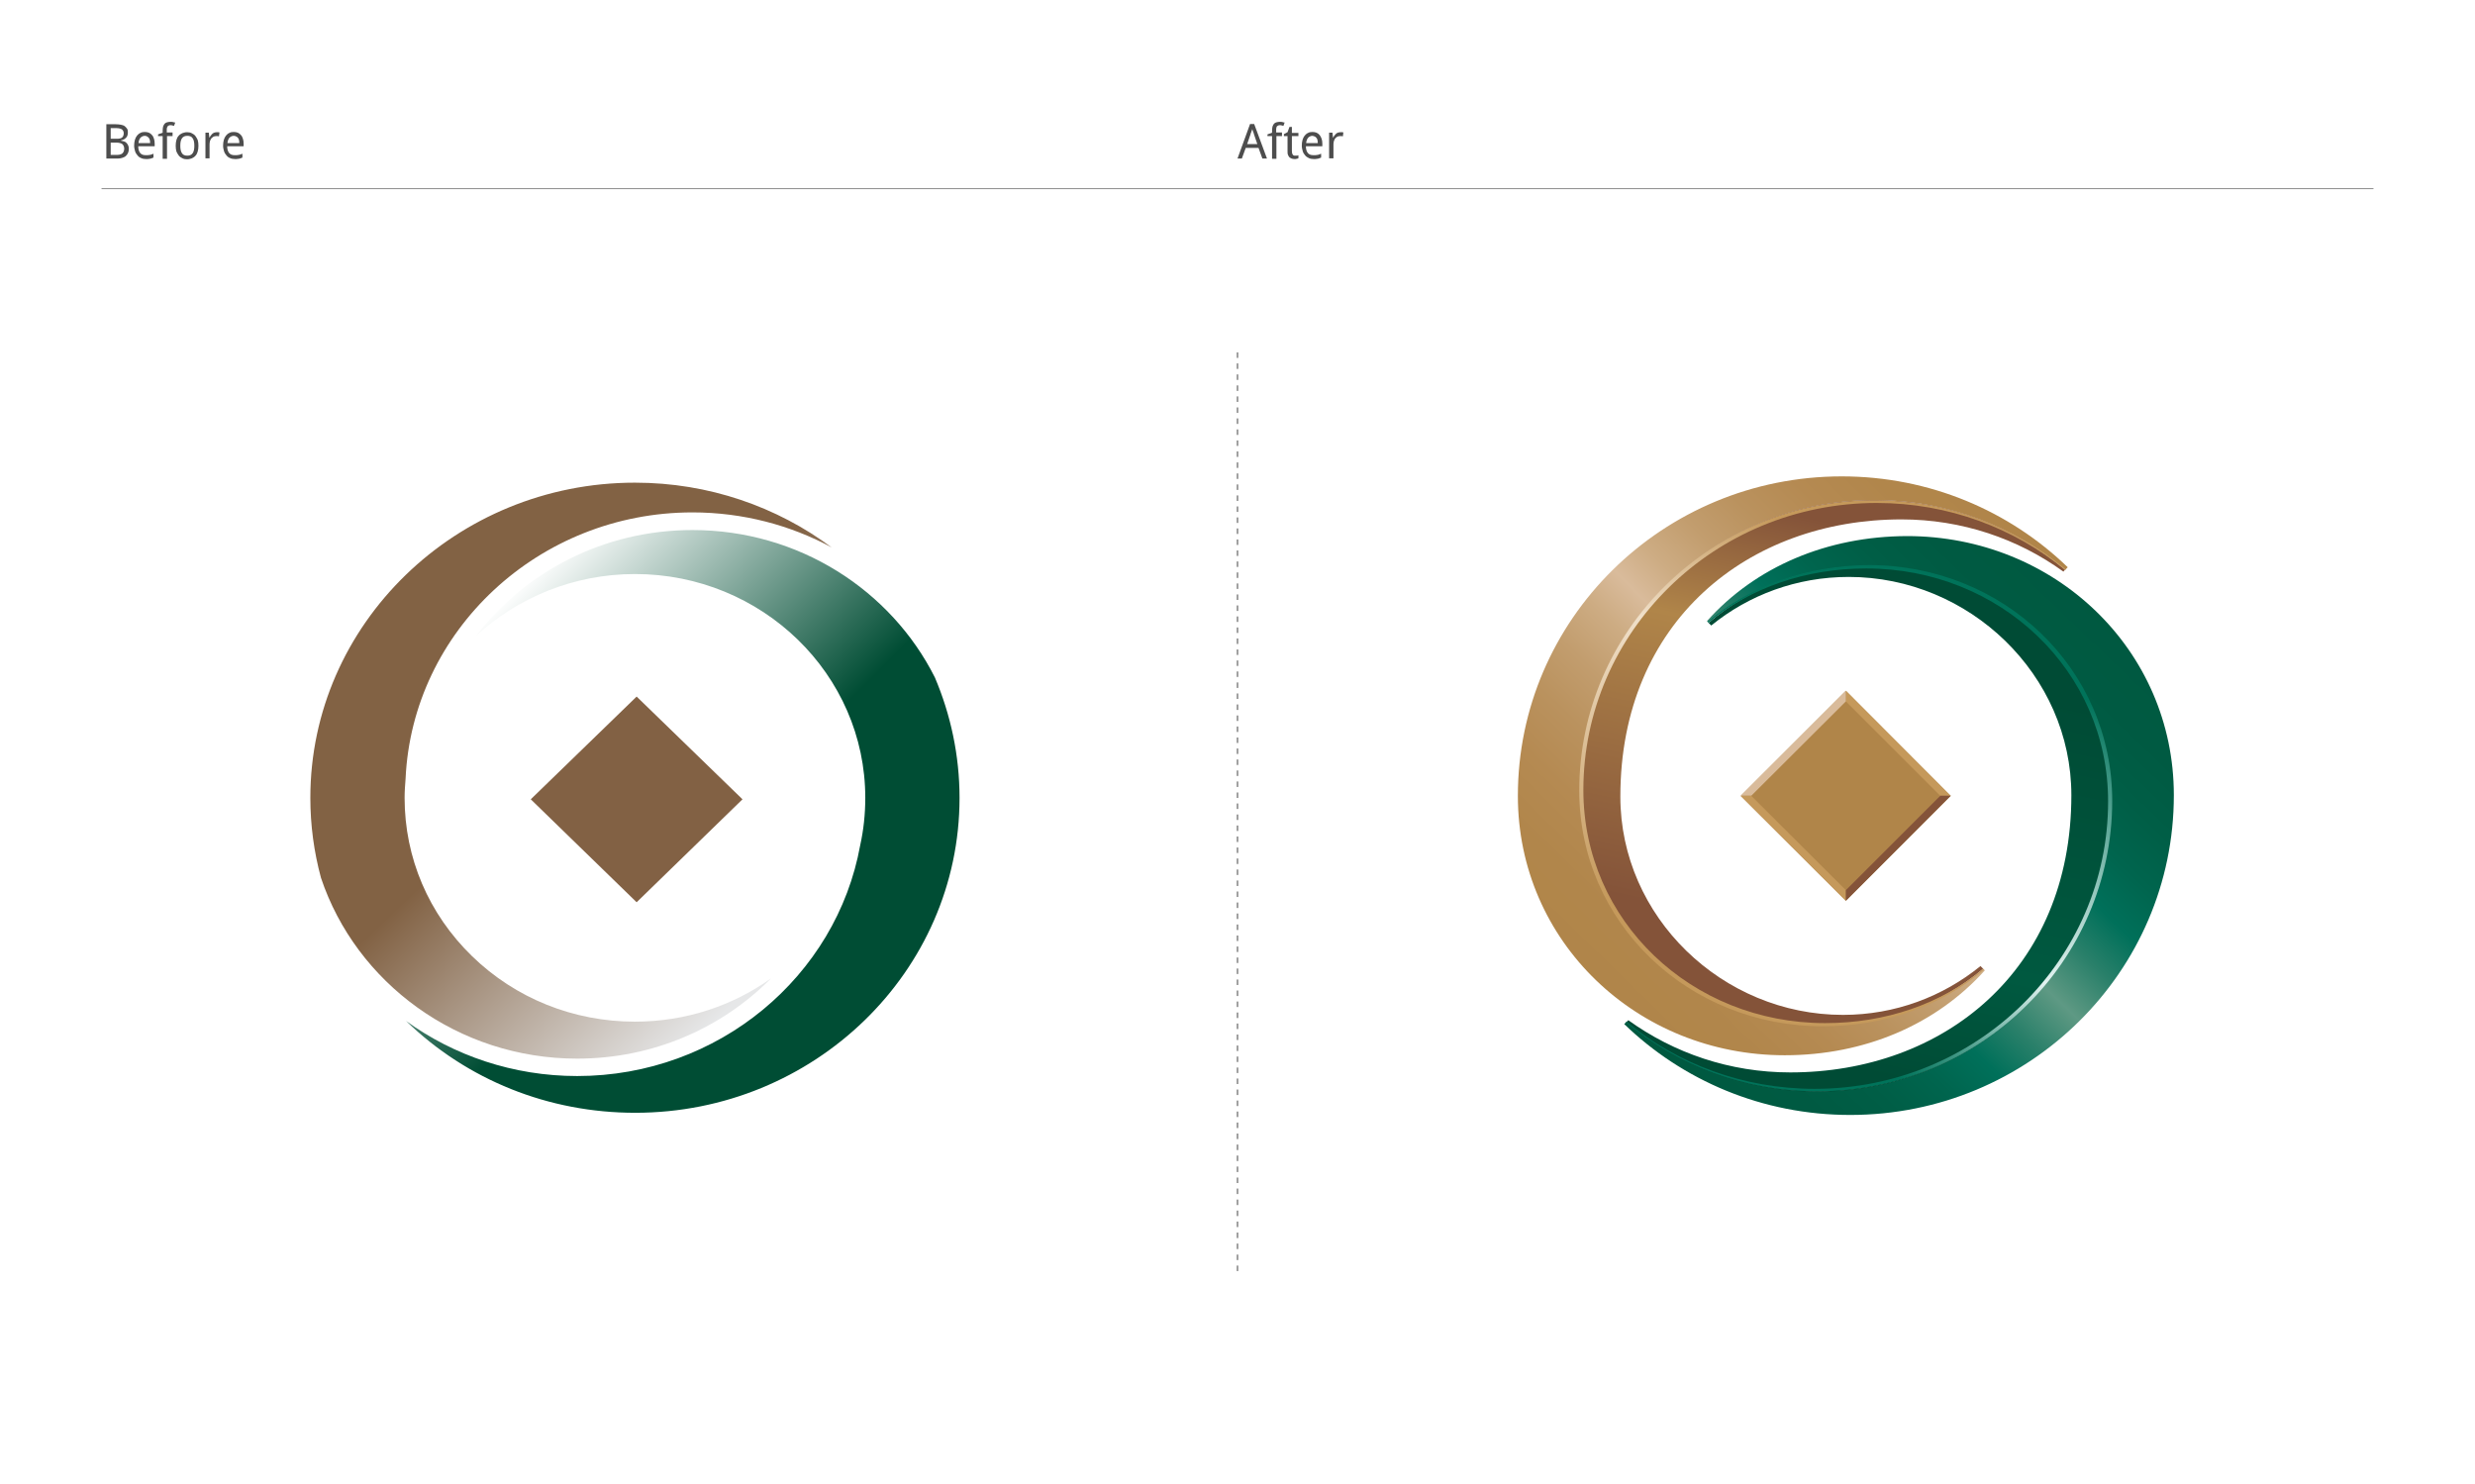 <?xml version="1.0" encoding="utf-8"?>
<!-- Generator: Adobe Illustrator 19.0.0, SVG Export Plug-In . SVG Version: 6.00 Build 0)  -->
<svg version="1.1" id="Layer_1" xmlns="http://www.w3.org/2000/svg" xmlns:xlink="http://www.w3.org/1999/xlink" x="0px" y="0px"
	 viewBox="0 0 1024 614" enable-background="new 0 0 1024 614" xml:space="preserve">
<rect id="XMLID_48_" x="0" y="0" fill="#FFFFFF" width="1024" height="614"/>
<line id="XMLID_47_" fill="none" stroke="#666666" stroke-width="0.3" x1="42" y1="78.1" x2="982" y2="78.1"/>
<g id="XMLID_44_">
	<g id="XMLID_186_">
		<path id="XMLID_200_" fill="#4D4D4D" d="M43.9,51.4h3.9c0.8,0,1.6,0.1,2.2,0.2s1.2,0.3,1.6,0.6c0.4,0.3,0.7,0.7,1,1.1
			s0.3,1,0.3,1.7c0,0.4-0.1,0.8-0.2,1.1s-0.3,0.7-0.6,0.9c-0.2,0.3-0.5,0.5-0.9,0.7c-0.4,0.2-0.8,0.3-1.2,0.4v0.1
			c0.4,0.1,0.9,0.2,1.3,0.3c0.4,0.1,0.7,0.3,1,0.6s0.5,0.6,0.7,1c0.2,0.4,0.3,0.9,0.3,1.4c0,0.7-0.1,1.2-0.3,1.7
			c-0.2,0.5-0.5,0.9-0.9,1.3s-0.9,0.6-1.5,0.8c-0.6,0.2-1.2,0.3-1.9,0.3h-4.7V51.4z M45.8,57.4h2.4c0.5,0,1,0,1.4-0.1
			s0.7-0.2,0.9-0.4c0.2-0.2,0.4-0.4,0.5-0.7c0.1-0.3,0.2-0.6,0.2-1c0-0.8-0.3-1.3-0.8-1.7c-0.5-0.3-1.3-0.5-2.4-0.5h-2.2V57.4z
			 M45.8,58.9v5.2h2.6c0.6,0,1.1-0.1,1.4-0.2c0.4-0.1,0.7-0.3,0.9-0.5c0.2-0.2,0.4-0.5,0.5-0.8c0.1-0.3,0.2-0.7,0.2-1.1
			c0-0.4-0.1-0.7-0.2-1s-0.3-0.6-0.5-0.8s-0.6-0.4-1-0.5c-0.4-0.1-0.9-0.2-1.5-0.2H45.8z"/>
		<path id="XMLID_197_" fill="#4D4D4D" d="M60.4,65.8c-0.7,0-1.4-0.1-2-0.4c-0.6-0.2-1.1-0.6-1.5-1.1c-0.4-0.5-0.8-1-1-1.7
			s-0.4-1.5-0.4-2.3c0-0.9,0.1-1.7,0.3-2.4s0.5-1.3,0.9-1.8s0.9-0.9,1.4-1.1c0.5-0.3,1.1-0.4,1.8-0.4c0.6,0,1.2,0.1,1.7,0.3
			c0.5,0.2,1,0.6,1.3,1c0.4,0.4,0.6,0.9,0.8,1.5c0.2,0.6,0.3,1.2,0.3,2v1.1h-6.8c0,1.3,0.3,2.2,0.8,2.8s1.2,0.9,2.2,0.9
			c0.3,0,0.6,0,0.9,0s0.6-0.1,0.8-0.1s0.5-0.1,0.8-0.2c0.2-0.1,0.5-0.2,0.8-0.3v1.6c-0.3,0.1-0.5,0.2-0.8,0.3
			c-0.3,0.1-0.5,0.2-0.8,0.2s-0.5,0.1-0.8,0.1S60.7,65.8,60.4,65.8z M59.9,56.2c-0.7,0-1.3,0.3-1.8,0.8c-0.4,0.5-0.7,1.2-0.8,2.2
			h4.8c0-0.4,0-0.8-0.1-1.2s-0.2-0.7-0.4-0.9s-0.4-0.5-0.7-0.6C60.7,56.3,60.3,56.2,59.9,56.2z"/>
		<path id="XMLID_195_" fill="#4D4D4D" d="M71.5,56.3h-2.4v9.4h-1.8v-9.4h-1.9v-0.7l1.9-0.7v-0.9c0-0.7,0.1-1.3,0.2-1.7
			s0.4-0.8,0.6-1.1c0.3-0.3,0.6-0.5,1-0.6c0.4-0.1,0.9-0.2,1.4-0.2c0.4,0,0.7,0,1.1,0.1s0.6,0.2,0.9,0.2L72,52.1
			c-0.2-0.1-0.4-0.1-0.7-0.2c-0.2-0.1-0.5-0.1-0.7-0.1c-0.3,0-0.5,0-0.7,0.1c-0.2,0.1-0.3,0.2-0.5,0.3c-0.1,0.2-0.2,0.4-0.3,0.6
			c-0.1,0.3-0.1,0.6-0.1,1v1h2.4V56.3z"/>
		<path id="XMLID_192_" fill="#4D4D4D" d="M82.1,60.3c0,0.9-0.1,1.7-0.3,2.4c-0.2,0.7-0.5,1.3-0.9,1.7c-0.4,0.5-0.9,0.8-1.5,1.1
			c-0.6,0.2-1.2,0.4-2,0.4c-0.7,0-1.3-0.1-1.9-0.4s-1.1-0.6-1.5-1.1c-0.4-0.5-0.7-1.1-1-1.7c-0.2-0.7-0.3-1.5-0.3-2.4
			c0-0.9,0.1-1.7,0.3-2.4c0.2-0.7,0.5-1.3,0.9-1.7c0.4-0.5,0.9-0.8,1.5-1.1c0.6-0.2,1.2-0.4,2-0.4c0.7,0,1.3,0.1,1.9,0.4
			s1.1,0.6,1.5,1.1c0.4,0.5,0.7,1.1,1,1.7C82,58.6,82.1,59.4,82.1,60.3z M74.6,60.3c0,1.4,0.2,2.4,0.7,3.1c0.4,0.7,1.2,1,2.2,1
			c1,0,1.7-0.3,2.2-1s0.7-1.7,0.7-3.1s-0.2-2.4-0.7-3.1c-0.4-0.7-1.2-1-2.2-1c-1,0-1.7,0.3-2.2,1S74.6,58.9,74.6,60.3z"/>
		<path id="XMLID_190_" fill="#4D4D4D" d="M89.6,54.7c0.2,0,0.4,0,0.6,0s0.4,0,0.6,0.1l-0.2,1.6c-0.2,0-0.4-0.1-0.6-0.1
			c-0.2,0-0.4,0-0.5,0c-0.4,0-0.8,0.1-1.1,0.2c-0.3,0.2-0.6,0.4-0.9,0.7s-0.4,0.7-0.6,1.1c-0.1,0.4-0.2,0.9-0.2,1.4v5.8H85V54.9h1.4
			l0.2,2h0.1c0.2-0.3,0.3-0.6,0.5-0.8s0.4-0.5,0.6-0.7c0.2-0.2,0.5-0.4,0.8-0.5C88.9,54.8,89.2,54.7,89.6,54.7z"/>
		<path id="XMLID_187_" fill="#4D4D4D" d="M97.2,65.8c-0.7,0-1.4-0.1-2-0.4c-0.6-0.2-1.1-0.6-1.5-1.1c-0.4-0.5-0.8-1-1-1.7
			s-0.4-1.5-0.4-2.3c0-0.9,0.1-1.7,0.3-2.4s0.5-1.3,0.9-1.8s0.9-0.9,1.4-1.1c0.5-0.3,1.1-0.4,1.8-0.4c0.6,0,1.2,0.1,1.7,0.3
			c0.5,0.2,1,0.6,1.3,1c0.4,0.4,0.6,0.9,0.8,1.5c0.2,0.6,0.3,1.2,0.3,2v1.1h-6.8c0,1.3,0.3,2.2,0.8,2.8s1.2,0.9,2.2,0.9
			c0.3,0,0.6,0,0.9,0s0.6-0.1,0.8-0.1s0.5-0.1,0.8-0.2c0.2-0.1,0.5-0.2,0.8-0.3v1.6c-0.3,0.1-0.5,0.2-0.8,0.3
			c-0.3,0.1-0.5,0.2-0.8,0.2s-0.5,0.1-0.8,0.1S97.5,65.8,97.2,65.8z M96.7,56.2c-0.7,0-1.3,0.3-1.8,0.8c-0.4,0.5-0.7,1.2-0.8,2.2H99
			c0-0.4,0-0.8-0.1-1.2s-0.2-0.7-0.4-0.9s-0.4-0.5-0.7-0.6C97.5,56.3,97.1,56.2,96.7,56.2z"/>
	</g>
</g>
<g id="XMLID_41_">
	<g id="XMLID_156_">
		<path id="XMLID_166_" fill="#4D4D4D" d="M522.3,65.6l-1.6-4.4h-5.3l-1.6,4.4H512l5.2-14.3h1.7l5.3,14.3H522.3z M520.2,59.6
			l-1.4-4.1c0-0.1-0.1-0.3-0.1-0.4c-0.1-0.2-0.1-0.4-0.2-0.5s-0.1-0.4-0.2-0.6s-0.1-0.4-0.2-0.6c0,0.2-0.1,0.4-0.2,0.6
			s-0.1,0.4-0.2,0.6s-0.1,0.4-0.2,0.5c-0.1,0.2-0.1,0.3-0.1,0.4l-1.4,4.1H520.2z"/>
		<path id="XMLID_164_" fill="#4D4D4D" d="M530.5,56.3h-2.4v9.4h-1.8v-9.4h-1.9v-0.7l1.9-0.7v-0.9c0-0.7,0.1-1.3,0.2-1.7
			s0.4-0.8,0.6-1.1c0.3-0.3,0.6-0.5,1-0.6s0.9-0.2,1.4-0.2c0.4,0,0.7,0,1.1,0.1s0.6,0.2,0.9,0.2l-0.5,1.4c-0.2-0.1-0.4-0.1-0.7-0.2
			c-0.2-0.1-0.5-0.1-0.7-0.1s-0.5,0-0.7,0.1s-0.3,0.2-0.5,0.3s-0.2,0.4-0.3,0.6c-0.1,0.3-0.1,0.6-0.1,1v1h2.4V56.3z"/>
		<path id="XMLID_162_" fill="#4D4D4D" d="M535.7,64.4c0.1,0,0.2,0,0.4,0s0.3,0,0.4,0s0.3,0,0.4-0.1c0.1,0,0.2,0,0.3-0.1v1.3
			c-0.1,0-0.2,0.1-0.3,0.1s-0.3,0.1-0.4,0.1s-0.3,0.1-0.5,0.1s-0.3,0-0.5,0c-0.4,0-0.8-0.1-1.1-0.2s-0.6-0.3-0.9-0.5
			c-0.3-0.3-0.4-0.6-0.6-1s-0.2-1-0.2-1.6v-6.2h-1.5v-0.8l1.5-0.8l0.8-2.2h1v2.5h2.7v1.3h-2.7v6.2c0,0.6,0.1,1.1,0.3,1.4
			S535.2,64.4,535.7,64.4z"/>
		<path id="XMLID_159_" fill="#4D4D4D" d="M543.5,65.8c-0.7,0-1.4-0.1-2-0.4s-1.1-0.6-1.5-1.1c-0.4-0.5-0.8-1-1-1.7
			s-0.4-1.5-0.4-2.3c0-0.9,0.1-1.7,0.3-2.4s0.5-1.3,0.9-1.8s0.9-0.9,1.4-1.1c0.5-0.3,1.1-0.4,1.8-0.4c0.6,0,1.2,0.1,1.7,0.3
			s1,0.6,1.3,1s0.6,0.9,0.8,1.5c0.2,0.6,0.3,1.2,0.3,2v1.1h-6.8c0,1.3,0.3,2.2,0.8,2.8s1.2,0.9,2.2,0.9c0.3,0,0.6,0,0.9,0
			s0.6-0.1,0.8-0.1s0.5-0.1,0.8-0.2s0.5-0.2,0.8-0.3v1.6c-0.3,0.1-0.5,0.2-0.8,0.3c-0.3,0.1-0.5,0.2-0.8,0.2s-0.5,0.1-0.8,0.1
			S543.8,65.8,543.5,65.8z M543,56.2c-0.7,0-1.3,0.3-1.8,0.8c-0.4,0.5-0.7,1.2-0.8,2.2h4.8c0-0.4,0-0.8-0.1-1.2s-0.2-0.7-0.4-0.9
			s-0.4-0.5-0.7-0.6S543.4,56.2,543,56.2z"/>
		<path id="XMLID_157_" fill="#4D4D4D" d="M554.6,54.7c0.2,0,0.4,0,0.6,0s0.4,0,0.6,0.1l-0.2,1.6c-0.2,0-0.4-0.1-0.6-0.1
			c-0.2,0-0.4,0-0.5,0c-0.4,0-0.8,0.1-1.1,0.2s-0.6,0.4-0.9,0.7s-0.4,0.7-0.6,1.1c-0.1,0.4-0.2,0.9-0.2,1.4v5.8h-1.8V54.9h1.4l0.2,2
			h0.1c0.2-0.3,0.3-0.6,0.5-0.8s0.4-0.5,0.6-0.7c0.2-0.2,0.5-0.4,0.8-0.5S554.2,54.7,554.6,54.7z"/>
	</g>
</g>
<line id="XMLID_40_" fill="none" stroke="#000000" stroke-width="0.3" stroke-dasharray="2.276,2.276" x1="512" y1="145.8" x2="512" y2="528"/>
<g id="XMLID_15_">
	<g id="XMLID_34_">
		<polygon id="XMLID_39_" fill="#B08549" points="807.1,329.3 763.7,372.7 720.2,329.3 763.7,285.8 		"/>
		<polygon id="XMLID_38_" fill="#C5995B" points="763.7,285.8 807.1,329.3 802.8,329.3 763.7,290.2 		"/>
		<polygon id="XMLID_37_" fill="#D9BB9B" points="763.7,290.2 724.6,329.2 720.2,329.2 763.7,285.8 		"/>
		<polygon id="XMLID_36_" fill="#C5995B" points="763.7,372.7 720.2,329.3 724.6,329.3 763.7,368.3 		"/>
		<polygon id="XMLID_35_" fill="#845339" points="763.7,368.3 802.8,329.2 807.1,329.2 763.7,372.7 		"/>
	</g>
	<g id="XMLID_31_">
		<defs>
			<path id="XMLID_32_" d="M628,329.3c0,60.3,49.4,107.3,110.4,107.3c33,0,62.5-12.6,82.8-35.1l-0.6-0.7
				c-17.7,15.1-40.9,23.4-66.4,23.4c-55.3,0-100.2-42.6-100.2-97.3c0-66.3,54.4-120,121.5-120c30.2,0,57.7,10.9,79,28.8l1-1
				c-24.1-23.3-57.1-37.6-93.5-37.6C687.9,197.1,628,256.3,628,329.3"/>
		</defs>
		<clipPath id="XMLID_76_">
			<use xlink:href="#XMLID_32_"  overflow="visible"/>
		</clipPath>
		
			<linearGradient id="XMLID_77_" gradientUnits="userSpaceOnUse" x1="406.274" y1="354.798" x2="412.149" y2="354.798" gradientTransform="matrix(31.581 -32.316 -32.316 -31.581 -711.744 24741.285)">
			<stop  offset="0" style="stop-color:#B08549"/>
			<stop  offset="0.113" style="stop-color:#B1864B"/>
			<stop  offset="0.204" style="stop-color:#B58A52"/>
			<stop  offset="0.287" style="stop-color:#BA925E"/>
			<stop  offset="0.365" style="stop-color:#C29D6E"/>
			<stop  offset="0.44" style="stop-color:#CDAC83"/>
			<stop  offset="0.5" style="stop-color:#D9BB9B"/>
			<stop  offset="0.56" style="stop-color:#CDAC83"/>
			<stop  offset="0.635" style="stop-color:#C29D6E"/>
			<stop  offset="0.713" style="stop-color:#BA925E"/>
			<stop  offset="0.796" style="stop-color:#B58A52"/>
			<stop  offset="0.887" style="stop-color:#B1864B"/>
			<stop  offset="1" style="stop-color:#B08549"/>
		</linearGradient>
		<polygon id="XMLID_33_" clip-path="url(#XMLID_76_)" fill="url(#XMLID_77_)" points="508.2,319.6 739.1,83.4 975.2,314.1 
			744.3,550.3 		"/>
	</g>
	<g id="XMLID_28_">
		<defs>
			<path id="XMLID_29_" d="M706.2,257l0.7,0.6c17.7-15.1,40.9-23.4,66.4-23.4c55.3,0,100.2,42.6,100.2,97.3
				c0,66.3-54.4,120-121.5,120c-30.2,0-57.7-10.9-79-28.8l-1,1c24.1,23.3,57.1,37.6,93.5,37.6c74,0,133.9-59.2,133.9-132.3
				c0-60.3-49.4-107.2-110.4-107.2C756,221.9,726.4,234.4,706.2,257"/>
		</defs>
		<clipPath id="XMLID_78_">
			<use xlink:href="#XMLID_29_"  overflow="visible"/>
		</clipPath>
		
			<linearGradient id="XMLID_79_" gradientUnits="userSpaceOnUse" x1="400.855" y1="361.863" x2="406.73" y2="361.863" gradientTransform="matrix(-30.846 32.233 32.233 30.846 1572.344 -23831.139)">
			<stop  offset="0" style="stop-color:#005940"/>
			<stop  offset="0.108" style="stop-color:#005A42"/>
			<stop  offset="0.195" style="stop-color:#005E46"/>
			<stop  offset="0.275" style="stop-color:#00654E"/>
			<stop  offset="0.35" style="stop-color:#00705A"/>
			<stop  offset="0.422" style="stop-color:#2A806A"/>
			<stop  offset="0.491" style="stop-color:#589680"/>
			<stop  offset="0.5" style="stop-color:#5E9984"/>
			<stop  offset="0.509" style="stop-color:#589680"/>
			<stop  offset="0.578" style="stop-color:#2A806A"/>
			<stop  offset="0.65" style="stop-color:#00705A"/>
			<stop  offset="0.725" style="stop-color:#00654E"/>
			<stop  offset="0.805" style="stop-color:#005E46"/>
			<stop  offset="0.892" style="stop-color:#005A42"/>
			<stop  offset="1" style="stop-color:#005940"/>
		</linearGradient>
		<polygon id="XMLID_30_" clip-path="url(#XMLID_78_)" fill="url(#XMLID_79_)" points="1019,336.4 790.6,575 552.3,346.9 
			780.6,108.3 		"/>
	</g>
	<g id="XMLID_25_">
		<defs>
			<path id="XMLID_26_" d="M653.9,326.9c0,54.7,44.9,97.3,100.2,97.3c25.5,0,48.7-8.3,66.4-23.4l-1.1-1.1
				c-15.5,12.6-35.3,20.2-56.9,20.2c-49.9,0-92.1-40.5-92.1-90.3c0-72.7,53.1-114.7,116.3-114.7c25,0,48.2,8,67,21.6l0.7-0.8
				c-21.2-18-48.8-28.8-79-28.8C708.3,206.9,653.9,260.6,653.9,326.9"/>
		</defs>
		<clipPath id="XMLID_80_">
			<use xlink:href="#XMLID_26_"  overflow="visible"/>
		</clipPath>
		
			<linearGradient id="XMLID_81_" gradientUnits="userSpaceOnUse" x1="402.18" y1="364.413" x2="408.056" y2="364.413" gradientTransform="matrix(-5.919 28.313 28.313 5.919 -7162.587 -13325.006)">
			<stop  offset="0" style="stop-color:#845339"/>
			<stop  offset="5.493160e-003" style="stop-color:#845339"/>
			<stop  offset="0.3" style="stop-color:#B08549"/>
			<stop  offset="1" style="stop-color:#845339"/>
		</linearGradient>
		<polygon id="XMLID_27_" clip-path="url(#XMLID_80_)" fill="url(#XMLID_81_)" points="897.9,216 846,464.4 610.4,415.1 
			662.3,166.7 		"/>
	</g>
	<g id="XMLID_22_">
		<defs>
			<path id="XMLID_23_" d="M653.4,327.1c0,54.8,45.1,97.5,100.7,97.5c25.6,0,48.9-8.3,66.7-23.4l-0.3-0.3
				c-17.5,14.5-40.4,22.4-65.4,22.4c-55.2,0-100-42.2-100-96.4c0-65.6,54.3-118.8,121.4-118.8c29.7,0,56.9,10.4,77.9,27.7l0.3-0.2
				c-21.3-17.8-48.9-28.6-79.1-28.6C708.1,206.9,653.4,260.7,653.4,327.1"/>
		</defs>
		<clipPath id="XMLID_82_">
			<use xlink:href="#XMLID_23_"  overflow="visible"/>
		</clipPath>
		
			<linearGradient id="XMLID_83_" gradientUnits="userSpaceOnUse" x1="402.384" y1="364.463" x2="408.258" y2="364.463" gradientTransform="matrix(-5.327 28.314 28.314 5.327 -7403.781 -13113.36)">
			<stop  offset="0" style="stop-color:#C5995B"/>
			<stop  offset="0.3" style="stop-color:#F0E0CA"/>
			<stop  offset="1" style="stop-color:#C5995B"/>
		</linearGradient>
		<polygon id="XMLID_24_" clip-path="url(#XMLID_82_)" fill="url(#XMLID_83_)" points="894.2,214.3 847.7,461.1 613.9,417.1 
			660.3,170.3 		"/>
	</g>
	<g id="XMLID_19_">
		<defs>
			<path id="XMLID_20_" d="M706.9,257.7l1.1,1.1c15.5-12.6,35.3-20.1,56.9-20.1c49.9,0,92.1,40.5,92.1,90.3
				c0,72.7-53.1,114.7-116.3,114.7c-25,0-48.1-8-67-21.6l-0.8,0.8c21.2,17.9,48.8,28.8,79,28.8c67.1,0,121.5-53.7,121.5-120
				c0-54.7-44.9-97.3-100.2-97.3C747.8,234.3,724.5,242.5,706.9,257.7"/>
		</defs>
		<clipPath id="XMLID_84_">
			<use xlink:href="#XMLID_20_"  overflow="visible"/>
		</clipPath>
		
			<linearGradient id="XMLID_85_" gradientUnits="userSpaceOnUse" x1="403.585" y1="365.043" x2="409.461" y2="365.043" gradientTransform="matrix(-6.117 28.214 28.214 6.117 -7042.821 -13345.712)">
			<stop  offset="0" style="stop-color:#004B35"/>
			<stop  offset="5.493160e-003" style="stop-color:#004B35"/>
			<stop  offset="0.7" style="stop-color:#005940"/>
			<stop  offset="1" style="stop-color:#004B35"/>
		</linearGradient>
		<polygon id="XMLID_21_" clip-path="url(#XMLID_84_)" fill="url(#XMLID_85_)" points="918.4,244 864.4,493.1 627.9,441.8 
			681.9,192.7 		"/>
	</g>
	<g id="XMLID_16_">
		<defs>
			<path id="XMLID_17_" d="M706.5,257.3l0.3,0.3c17.5-14.5,40.4-22.4,65.4-22.4c55.2,0,100,42.2,100,96.4
				c0,65.6-54.3,118.9-121.4,118.9c-29.7,0-56.9-10.4-77.9-27.8l-0.2,0.2c21.3,17.8,48.9,28.6,79.1,28.6
				c67.5,0,122.1-53.8,122.1-120.2c0-54.8-45.1-97.5-100.7-97.5C747.6,234,724.3,242.2,706.5,257.3"/>
		</defs>
		<clipPath id="XMLID_86_">
			<use xlink:href="#XMLID_17_"  overflow="visible"/>
		</clipPath>
		
			<linearGradient id="XMLID_87_" gradientUnits="userSpaceOnUse" x1="403.427" y1="350.598" x2="409.302" y2="350.598" gradientTransform="matrix(5.722 -28.215 -28.215 -5.722 8337.419 13828.511)">
			<stop  offset="0" style="stop-color:#00735A"/>
			<stop  offset="0.3" style="stop-color:#E3F3F1"/>
			<stop  offset="1" style="stop-color:#00735A"/>
		</linearGradient>
		<polygon id="XMLID_18_" clip-path="url(#XMLID_86_)" fill="url(#XMLID_87_)" points="630.3,443 680.6,194.8 916.3,242.5 
			865.9,490.8 		"/>
	</g>
</g>
<g id="XMLID_2_">
	<g id="XMLID_8_">
		<defs>
			<path id="XMLID_12_" d="M197,263.1c17.1-15.8,40.3-25.6,65.7-25.6c52.6,0,95.3,41.5,95.3,92.6c0,6.7-0.7,13.3-2.1,19.6
				c-9.8,54.2-58.6,95.5-117.1,95.5c-26.5,0-51.1-8.5-70.8-22.8c25.3,24.5,59,38,94.8,38c74,0,134.2-58.4,134.2-130.3
				c0-17.6-3.7-34.5-10.2-49.8c-18.1-36-56.2-61-100.3-61C249.8,219.3,217.3,236.5,197,263.1"/>
		</defs>
		<clipPath id="XMLID_88_">
			<use xlink:href="#XMLID_12_"  overflow="visible"/>
		</clipPath>
		
			<linearGradient id="XMLID_89_" gradientUnits="userSpaceOnUse" x1="397.055" y1="351.461" x2="402.847" y2="351.461" gradientTransform="matrix(16.492 15.494 15.963 -16.008 -11961.729 -266.438)">
			<stop  offset="0" style="stop-color:#FFFFFF"/>
			<stop  offset="1" style="stop-color:#004D34"/>
		</linearGradient>
		<polygon id="XMLID_14_" clip-path="url(#XMLID_88_)" fill="url(#XMLID_89_)" points="278.7,108.2 521.1,335.9 286.2,571.5 
			43.8,343.7 		"/>
	</g>
	<g id="XMLID_6_">
		<polygon id="XMLID_7_" fill="#826144" points="263.4,373.3 219.6,330.7 263.4,288.2 307.2,330.7 		"/>
	</g>
	<g id="XMLID_3_">
		<defs>
			<path id="XMLID_4_" d="M128.4,330.1c0,11.3,1.5,22.4,4.4,33.1c14.5,43.3,56.5,74.8,106,74.8c31.5,0,59.9-12.7,80.2-33.2
				c-15.8,11.3-35.3,17.9-56.3,17.9c-25.4,0-49.4-9.6-67.4-27.1c-18-17.5-27.9-40.7-27.9-65.5c0-2.7,0.2-5.3,0.4-7.9
				c2.8-61.2,55-110.2,118.7-110.2c20.9,0,40.6,5.3,57.6,14.5c-22.6-16.8-50.8-26.8-81.4-26.8C188.7,199.7,128.4,258.2,128.4,330.1"
				/>
		</defs>
		<clipPath id="XMLID_90_">
			<use xlink:href="#XMLID_4_"  overflow="visible"/>
		</clipPath>
		
			<linearGradient id="XMLID_91_" gradientUnits="userSpaceOnUse" x1="408.004" y1="365.502" x2="413.797" y2="365.502" gradientTransform="matrix(-15.322 -15.204 -15.664 14.873 12295.656 1168.311)">
			<stop  offset="0" style="stop-color:#E6E7E8"/>
			<stop  offset="5.615230e-003" style="stop-color:#E6E7E8"/>
			<stop  offset="1" style="stop-color:#826244"/>
		</linearGradient>
		<polygon id="XMLID_5_" clip-path="url(#XMLID_90_)" fill="url(#XMLID_91_)" points="233.9,542.6 5.8,316.2 238.6,95.1 
			466.7,321.4 		"/>
	</g>
</g>
<g id="XMLID_1_">
</g>
<g id="XMLID_49_">
</g>
<g id="XMLID_52_">
</g>
<g id="XMLID_72_">
</g>
<g id="XMLID_73_">
</g>
<g id="XMLID_74_">
</g>
</svg>
